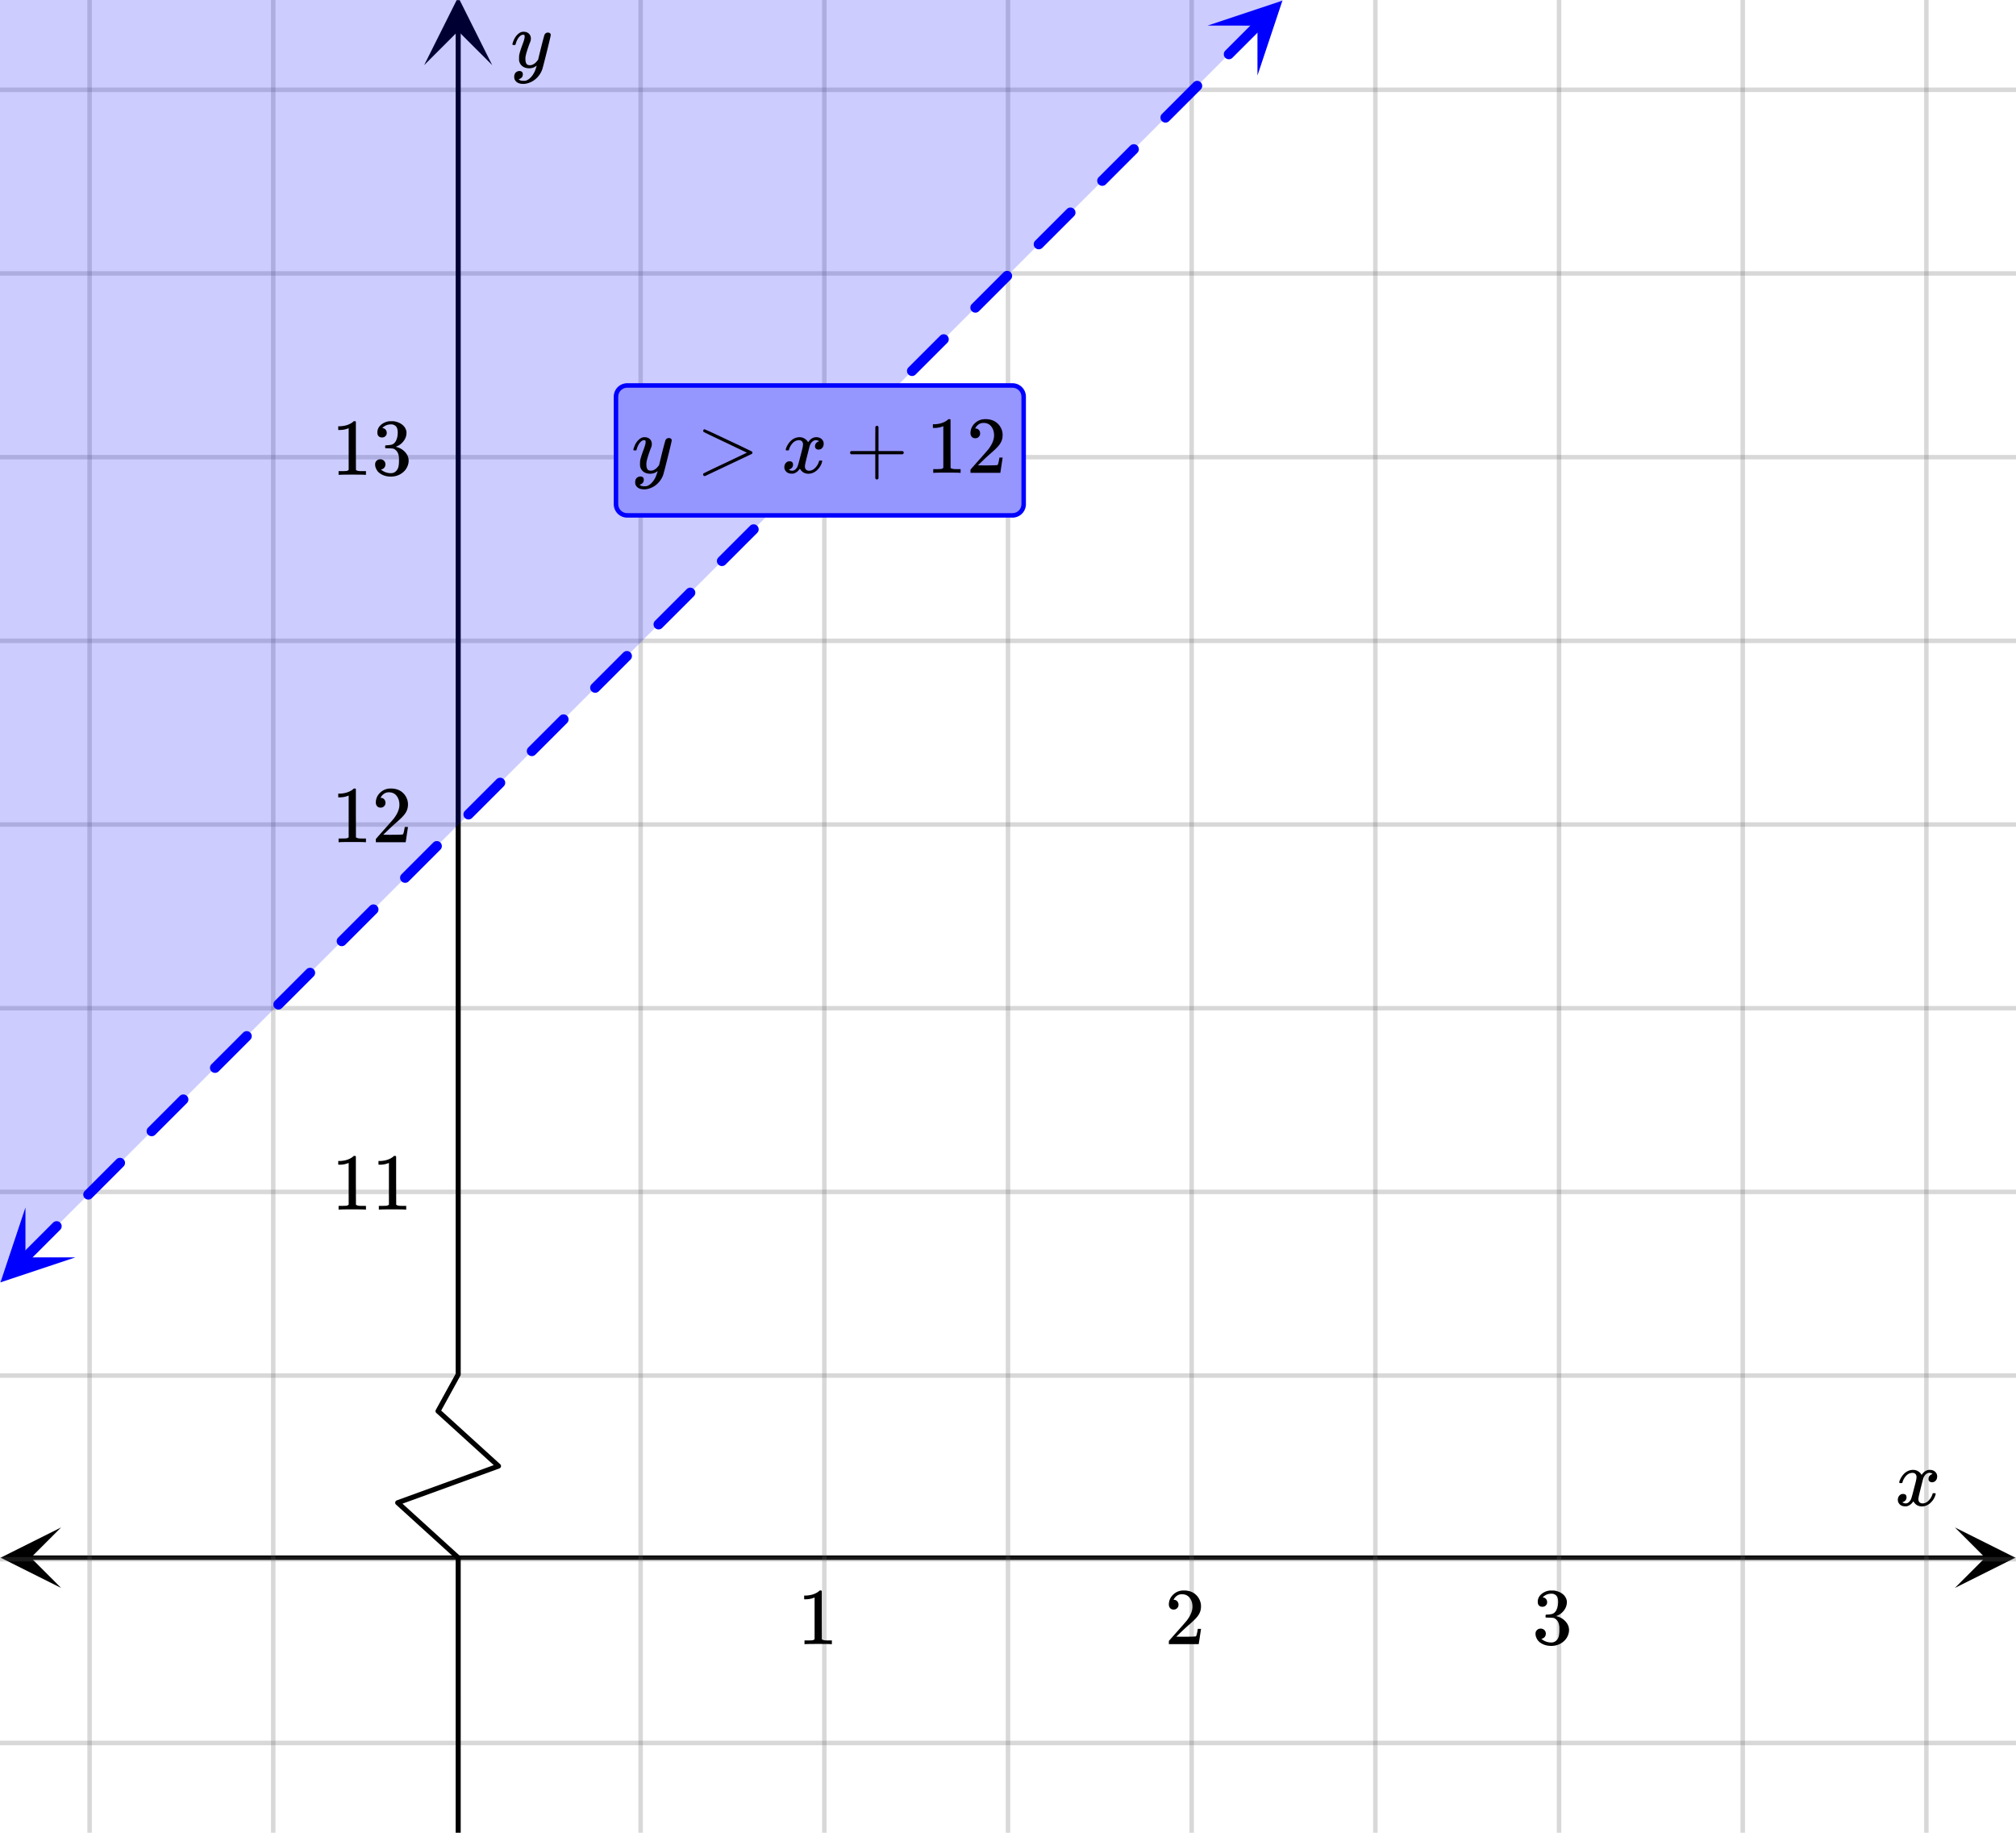 <svg xmlns="http://www.w3.org/2000/svg" width="450" height="409.078" viewBox="0 0 450 409"><defs><clipPath id="a"><path d="M.137 340.898H14V355H.137zm0 0"/></clipPath><clipPath id="b"><path d="M436.363 340.898H450V355h-13.637zm0 0"/></clipPath><clipPath id="c"><path d="M94.68 0H110v14.496H94.68zm0 0"/></clipPath><clipPath id="d"><path d="M0 269h17v18H0zm0 0"/></clipPath><clipPath id="e"><path d="M-5.457 280.621l25.062-25.055 25.055 25.059-25.062 25.055zm0 0"/></clipPath><clipPath id="f"><path d="M269 0h18v17h-18zm0 0"/></clipPath><clipPath id="g"><path d="M269.547 5.676l25.062-25.055 25.055 25.063-25.062 25.054zm0 0"/></clipPath></defs><path fill="#fff" d="M0 0h450v409H0z"/><path d="M6.75 347.148h436.5v1H6.75zm0 0"/><g clip-path="url(#a)"><path d="M13.637 340.898l-13.5 6.75 13.5 6.75-6.75-6.75zm0 0"/></g><g clip-path="url(#b)"><path d="M436.363 340.898l13.5 6.75-13.5 6.75 6.75-6.75zm0 0"/></g><path d="M143 0v409M184 0v409M225 0v409M266 0v409M307 0v409M348 0v409M389 0v409M430 0v409M61 0v409M20 0v409"/><path d="M143.5 0v409c0 .277-.223.5-.5.5a.498.498 0 0 1-.5-.5V0c0-.277.223-.5.5-.5s.5.223.5.5zm41 0v409c0 .277-.223.5-.5.5a.498.498 0 0 1-.5-.5V0c0-.277.223-.5.5-.5s.5.223.5.5zm41 0v409c0 .277-.223.5-.5.5a.498.498 0 0 1-.5-.5V0c0-.277.223-.5.5-.5s.5.223.5.5zm41 0v409c0 .277-.223.5-.5.5a.498.498 0 0 1-.5-.5V0c0-.277.223-.5.5-.5s.5.223.5.5zm41 0v409c0 .277-.223.5-.5.5a.498.498 0 0 1-.5-.5V0c0-.277.223-.5.5-.5s.5.223.5.5zm41 0v409c0 .277-.223.5-.5.5a.498.498 0 0 1-.5-.5V0c0-.277.223-.5.5-.5s.5.223.5.5zm41 0v409c0 .277-.223.5-.5.5a.498.498 0 0 1-.5-.5V0c0-.277.223-.5.5-.5s.5.223.5.5zm41 0v409c0 .277-.223.5-.5.5a.498.498 0 0 1-.5-.5V0c0-.277.223-.5.5-.5s.5.223.5.5zm-369 0v409c0 .277-.223.5-.5.5a.498.498 0 0 1-.5-.5V0c0-.277.223-.5.5-.5s.5.223.5.5zm-41 0v409c0 .277-.223.5-.5.5a.498.498 0 0 1-.5-.5V0c0-.277.223-.5.5-.5s.5.223.5.5zm0 0" fill="#666" fill-opacity=".251"/><path d="M0 389h450M0 348h450M0 307h450M0 266h450M0 225h450M0 184h450M0 143h450M0 102h450M0 61h450M0 20h450"/><path d="M0 388.5h450c.277 0 .5.223.5.5s-.223.5-.5.5H0a.498.498 0 0 1-.5-.5c0-.277.223-.5.5-.5zm0-41h450c.277 0 .5.223.5.5s-.223.5-.5.5H0a.498.498 0 0 1-.5-.5c0-.277.223-.5.5-.5zm0-41h450c.277 0 .5.223.5.5s-.223.5-.5.5H0a.498.498 0 0 1-.5-.5c0-.277.223-.5.5-.5zm0-41h450c.277 0 .5.223.5.5s-.223.5-.5.5H0a.498.498 0 0 1-.5-.5c0-.277.223-.5.5-.5zm0-41h450c.277 0 .5.223.5.5s-.223.5-.5.5H0a.498.498 0 0 1-.5-.5c0-.277.223-.5.5-.5zm0-41h450c.277 0 .5.223.5.5s-.223.5-.5.5H0a.498.498 0 0 1-.5-.5c0-.277.223-.5.5-.5zm0-41h450c.277 0 .5.223.5.5s-.223.5-.5.5H0a.498.498 0 0 1-.5-.5c0-.277.223-.5.5-.5zm0-41h450c.277 0 .5.223.5.5s-.223.5-.5.5H0a.498.498 0 0 1-.5-.5c0-.277.223-.5.5-.5zm0-41h450c.277 0 .5.223.5.5s-.223.5-.5.5H0a.498.498 0 0 1-.5-.5c0-.277.223-.5.5-.5zm0-41h450c.277 0 .5.223.5.5s-.223.5-.5.5H0a.498.498 0 0 1-.5-.5c0-.277.223-.5.5-.5zm0 0" fill="#666" fill-opacity=".251"/><path d="M101.71 409v-61.352h.563l-.378.418-13.5-12.27a.557.557 0 0 1-.184-.417c0-.242.152-.45.371-.527l22.5-8.18.191.527-.378.418-13.5-12.27a.57.57 0 0 1-.184-.417c0-.098.023-.192.07-.27l4.5-8.18.492.27h-.562v-300a.563.563 0 0 1 1.125 0v300a.565.565 0 0 1-.07.27l-4.5 8.18-.493-.27.38-.414 13.5 12.27c.113.1.183.25.183.413 0 .242-.156.45-.371.531l-22.5 8.18-.192-.531.38-.414 13.5 12.27c.113.1.183.25.183.413V409a.563.563 0 0 1-1.125 0zm0 0"/><g clip-path="url(#c)"><path d="M94.68 14.496L102.273-.69l7.594 15.187-7.594-7.594zm0 0"/></g><path d="M4.773 279.938l3.696-3.696 1.847-1.844.793.793-.793-.793 1.528-1.53a1.125 1.125 0 1 1 1.594 1.589l-3.38 3.379-.796-.797.797.797-1.848 1.844-1.848 1.847a1.12 1.12 0 0 1-1.59 0 1.12 1.12 0 0 1 0-1.59zm14.145-14.141l6.176-6.176.793.797-.793-.797.894-.894a1.123 1.123 0 0 1 1.59 0 1.12 1.12 0 0 1 0 1.59l-.894.898-1.848 1.848-.797-.797.797.796-1.848 1.844-1.847 1.848-.793-.797.793.797-.633.633a1.12 1.12 0 0 1-1.59 0 1.12 1.12 0 0 1 0-1.59zm14.14-14.14l1.27-1.266.793.793-.793-.793 3.695-3.696.793.797-.793-.797 1.844-1.847.266-.262a1.123 1.123 0 0 1 1.59 0 1.12 1.12 0 0 1 0 1.59l-.262.265-.797-.796.797.796-1.848 1.844-1.847 1.848-.797-.793.797.793-3.114 3.113a1.125 1.125 0 1 1-1.593-1.59zm14.145-14.141l1.902-1.903.793.797-.793-.797 1.848-1.843.793.792-.793-.792 3.324-3.325a1.127 1.127 0 0 1 1.59 0 1.127 1.127 0 0 1 0 1.59l-1.476 1.477-.797-.793.797.793-5.543 5.543-.793-.797.793.797-.051.05a1.125 1.125 0 1 1-1.594-1.59zm14.145-14.141l.687-.688.797.797-.797-.797 1.848-1.847 1.847-1.844.793.793-.793-.793 1.848-1.848.84-.843a1.132 1.132 0 0 1 1.594 0 1.127 1.127 0 0 1 0 1.59l-.844.843-.797-.797.797.797-3.695 3.696-.797-.797.797.797-1.848 1.843-.688.688a1.12 1.12 0 0 1-1.59 0 1.127 1.127 0 0 1 0-1.59zm14.144-14.14l1.32-1.32.797.796-.796-.797 3.695-3.695.793.797-.793-.797 1.847-1.844.207-.21a1.123 1.123 0 1 1 1.59 1.59l-.207.21-.797-.797.797.797-3.695 3.695-.797-.797.797.797-1.848 1.844-1.32 1.32a1.12 1.12 0 0 1-1.59 0 1.12 1.12 0 0 1 0-1.59zm14.145-14.141l1.953-1.953.797.797-.797-.797 3.695-3.696.793.797-.793-.797 1.422-1.422a1.127 1.127 0 0 1 1.59 0 1.12 1.12 0 0 1 0 1.59l-1.422 1.426-1.848 1.844-.797-.793.797.793-3.695 3.695-.793-.797.793.797-.105.106a1.12 1.12 0 0 1-1.59 0 1.12 1.12 0 0 1 0-1.59zm14.14-14.14l.743-.743 1.847-1.844 1.848-1.847.793.796-.793-.796 2.637-2.637a1.127 1.127 0 0 1 1.59 0 1.12 1.12 0 0 1 0 1.59l-.79.793-.797-.797.797.797-1.847 1.843-1.848 1.848-.793-.797.793.797-2.586 2.586a1.125 1.125 0 1 1-1.594-1.59zm14.145-14.142l1.375-1.375.797.797-.797-.797 1.848-1.843 1.847-1.848.793.793-.793-.793 2.004-2.004a1.127 1.127 0 0 1 1.59 0 1.127 1.127 0 0 1 0 1.59l-.156.156-.797-.793.797.793-3.696 3.696-.793-.797.793.797-1.847 1.847-1.375 1.371a1.12 1.12 0 0 1-1.59 0 1.127 1.127 0 0 1 0-1.59zm14.144-14.14l2.008-2.008.797.797-.797-.797 1.848-1.848 1.848-1.843.792.793-.792-.793 1.367-1.371a1.132 1.132 0 0 1 1.593 0 1.127 1.127 0 0 1 0 1.59l-3.218 3.218-.797-.797.797.797-1.848 1.848-1.848 1.844-.793-.793.793.793-.16.16a1.12 1.12 0 0 1-1.59 0 1.127 1.127 0 0 1 0-1.59zm14.145-14.14l2.64-2.641.797.797-.796-.797 1.847-1.848 1.848-1.844.793.793-.793-.793.734-.738a1.127 1.127 0 0 1 1.59 0 1.12 1.12 0 0 1 0 1.59l-.734.738-1.848 1.848-.797-.797.797.797-1.848 1.843-1.847 1.848-.793-.797.793.797-.793.793a1.12 1.12 0 0 1-1.59 0 1.12 1.12 0 0 1 0-1.59zm14.144-14.141l1.426-1.426.797.793-.797-.793 5.543-5.543.793.797-.793-.797.102-.102a1.127 1.127 0 0 1 1.59 0 1.12 1.12 0 0 1 0 1.59l-.102.106-1.848 1.843-.796-.793.796.793-5.12 5.121a1.12 1.12 0 0 1-1.59 0 1.12 1.12 0 0 1 0-1.59zm14.141-14.141l.215-.215 1.848-1.844.796.793-.796-.793 3.695-3.695.793.797-.793-.797 1.316-1.316a1.127 1.127 0 0 1 1.59 0 1.12 1.12 0 0 1 0 1.59l-3.164 3.164-.793-.797.793.797-3.695 3.695-.793-.797.793.797-.211.21a1.125 1.125 0 1 1-1.594-1.589zm14.145-14.14l.847-.848.797.797-.797-.797 1.848-1.848 1.848-1.844.796.793-.796-.793 2.53-2.53a1.127 1.127 0 0 1 1.59 0 1.127 1.127 0 0 1 0 1.589l-4.378 4.379-.793-.797.793.797-1.848 1.844-.848.847a1.12 1.12 0 0 1-1.59 0 1.127 1.127 0 0 1 0-1.59zm14.144-14.141l3.328-3.328.797.796-.797-.796 1.848-1.848 1.848-1.844.046-.05a1.132 1.132 0 0 1 1.594 0 1.127 1.127 0 0 1 0 1.59l-.05.05-.797-.797.796.797-3.695 3.695-1.848 1.844-.792-.793.792.793-1.48 1.48a1.12 1.12 0 0 1-1.59 0 1.12 1.12 0 0 1 0-1.59zm14.145-14.14l3.96-3.962.798.797-.797-.797 3.109-3.11a1.127 1.127 0 0 1 1.59 0 1.12 1.12 0 0 1 0 1.59l-1.262 1.266-.793-.797.793.797-1.848 1.844-1.847 1.848-.793-.793.793.793-1.844 1.847-.27.266a1.12 1.12 0 0 1-1.59 0 1.12 1.12 0 0 1 0-1.59zm14.144-14.141l.899-.903 1.847-1.844.797.793-.797-.793 3.696-3.695.793.797-.793-.797.629-.629a1.125 1.125 0 1 1 1.59 1.594l-.63.629-1.847 1.844-.793-.793.793.793-3.696 3.695-.792-.797.792.797-.898.902a1.128 1.128 0 0 1-1.594-.004 1.123 1.123 0 0 1 .004-1.59zm14.14-14.141l1.536-1.535.797.797-.797-.797 1.848-1.844 1.847-1.848.797.793-.797-.793 1.844-1.843a1.127 1.127 0 0 1 1.59 0 1.132 1.132 0 0 1 0 1.593l-1.844 1.84-1.847 1.848-.793-.797.792.797-1.847 1.847-1.531 1.536a1.128 1.128 0 0 1-1.594-1.594zm14.145-14.14l4.016-4.016.797.797-.797-.797 1.848-1.844 1.21-1.211a1.127 1.127 0 0 1 1.59 0 1.132 1.132 0 0 1 0 1.594l-1.21 1.207-.793-.797.793.797-3.696 3.695-.793-.797.793.797-1.844 1.844-.796-.793.796.793-.324.324a1.123 1.123 0 0 1-1.59-.004 1.127 1.127 0 0 1 0-1.59zm14.145-14.141l2.8-2.801.798.797-.797-.797 1.847-1.848L280 4.773a1.12 1.12 0 0 1 1.59 0 1.12 1.12 0 0 1 0 1.59l-1.848 1.848-.793-.797.793.797-1.847 1.844-1.844 1.847-.957.957a1.125 1.125 0 1 1-1.59-1.594zm0 0" fill="#00f"/><g clip-path="url(#d)"><g clip-path="url(#e)" clip-rule="evenodd"><path d="M5.68 269.484L.11 286.188l16.706-5.567H5.68zm0 0" fill="#00f"/></g></g><g clip-path="url(#f)"><g clip-path="url(#g)" clip-rule="evenodd"><path d="M269.547 5.676L286.254.109l-5.57 16.707V5.68zm0 0" fill="#00f"/></g></g><path d="M-323.887 610.117l-715.945-715.789 954.594-954.379 715.945 715.785zm0 0" fill="#00f" fill-opacity=".2"/><path d="M424.047 331c-.074-.074-.11-.14-.11-.203.051-.324.239-.738.563-1.25.563-.844 1.27-1.332 2.125-1.469.168-.02.293-.031.375-.031.418 0 .8.105 1.156.32.356.215.61.48.766.805.156-.2.254-.324.297-.375.437-.5.949-.75 1.531-.75.488 0 .887.14 1.195.422.309.281.461.625.461 1.031 0 .375-.105.688-.32.938-.215.25-.492.375-.836.375a.814.814 0 0 1-.563-.196.67.67 0 0 1-.218-.523c0-.551.3-.934.906-1.14 0-.013-.066-.052-.203-.126-.113-.074-.285-.11-.516-.11a.936.936 0 0 0-.344.048c-.457.187-.796.582-1.015 1.187-.031.094-.203.762-.516 2.008-.312 1.246-.48 1.945-.5 2.101a2.243 2.243 0 0 0-.062.532c0 .293.082.52.25.687.168.168.39.25.672.25.5 0 .957-.215 1.367-.64.41-.426.691-.895.836-1.407.031-.125.066-.195.101-.21.035-.016.133-.024.29-.024.23 0 .343.047.343.14 0 .012-.015.079-.047.204-.199.738-.613 1.386-1.25 1.937-.562.45-1.156.672-1.781.672-.844 0-1.48-.379-1.906-1.14-.356.542-.801.902-1.344 1.078a1.76 1.76 0 0 1-.469.046c-.687 0-1.176-.25-1.469-.75a1.322 1.322 0 0 1-.187-.718c0-.356.11-.66.328-.914a1.05 1.05 0 0 1 .828-.383c.52 0 .781.254.781.765 0 .438-.214.762-.64.97-.02.011-.05.023-.086.038a1.046 1.046 0 0 0-.094.047c-.027.016-.043.024-.055.024l-.046.015c0 .031.09.082.265.156.145.063.301.094.469.094.438 0 .813-.27 1.125-.812.125-.219.355-1 .688-2.344.074-.27.152-.574.242-.914.09-.34.152-.598.195-.774.043-.175.066-.285.078-.328.063-.324.094-.558.094-.703 0-.281-.078-.508-.235-.68-.156-.171-.375-.257-.656-.257-.543 0-1.011.207-1.406.625a3.462 3.462 0 0 0-.828 1.437c-.02.106-.047.168-.078.188-.031.02-.13.031-.297.031zm0 0M185.484 366.95h.203v-.829h-1.062c-.594 0-.984-.094-1.172-.266l-.016-5.406v-5.39a.496.496 0 0 0-.312-.094c-.11 0-.188.015-.203.047a2.646 2.646 0 0 1-.563.422c-.672.406-1.515.64-2.515.671h-.344v.829h.344c.672 0 1.297-.125 1.844-.344a.653.653 0 0 1 .14-.047v9.312c-.187.125-.328.204-.422.22-.203.03-.656.046-1.36.046h-.468v.828h.219c.203-.031 1.156-.047 2.828-.047 1.703 0 2.656.016 2.86.047zm0 0M261.984 359.23c.329 0 .579-.109.782-.328.203-.203.296-.453.296-.75a1.13 1.13 0 0 0-.28-.765.907.907 0 0 0-.735-.328c-.047 0-.078 0-.078-.016s.015-.047.047-.11c.046-.078.078-.14.109-.187.438-.625 1-.937 1.688-.937.75 0 1.328.265 1.734.796.422.532.625 1.204.625 1.985 0 .922-.39 1.922-1.203 3.015-.375.47-1.219 1.422-2.516 2.875-1 1.125-1.5 1.704-1.515 1.72-.032.03-.032.171-.032.405v.344h6.672v-.047l.5-3.297v-.062h-.719v.062c-.109.672-.203 1.094-.25 1.22-.062.234-.125.359-.171.374-.125.063-1.125.094-3.016.094l-1.36-.016 1.063-1.015a46.51 46.51 0 0 1 1.797-1.657c1.015-.875 1.703-1.562 2.031-2.062.422-.61.625-1.266.625-1.969 0-.172 0-.375-.031-.594a3.58 3.58 0 0 0-1.25-2.187c-.672-.563-1.531-.828-2.563-.828-.921 0-1.703.297-2.359.922-.64.61-.969 1.36-.969 2.218 0 .313.094.579.281.797.188.22.454.328.797.328zm0 0M344.281 358.605c.313 0 .578-.093.766-.296a.944.944 0 0 0 .297-.72c0-.265-.078-.5-.235-.702-.171-.203-.359-.328-.609-.344-.047-.016-.094-.031-.125-.031l.063-.078c.03-.047.078-.094.14-.157.063-.047.11-.093.156-.109.454-.328.985-.484 1.594-.484.313 0 .594.078.844.25.422.265.625.78.625 1.562 0 .734-.14 1.36-.406 1.875-.282.531-.688.828-1.22.89-.358.063-.702.094-1.03.094-.032 0-.063.016-.094.063-.047.031-.063.125-.063.266 0 .156.016.25.047.28l.047.048.75.015c.563.016.922.047 1.11.125.765.391 1.14 1.141 1.14 2.282v.359c0 .828-.094 1.422-.297 1.828-.344.625-.844.953-1.5.953a3.368 3.368 0 0 1-2.234-.812l.125-.032a1.115 1.115 0 0 0 .875-1.125c0-.328-.11-.593-.328-.812a1.184 1.184 0 0 0-.828-.313c-.313 0-.579.094-.797.313-.235.203-.344.484-.344.812 0 .344.063.641.188.891.218.563.625 1.016 1.234 1.344.625.344 1.328.5 2.11.5.812 0 1.53-.203 2.187-.594.656-.406 1.125-.906 1.422-1.531.218-.453.343-.922.343-1.422 0-.703-.265-1.328-.765-1.89a3.803 3.803 0 0 0-1.844-1.141 1.201 1.201 0 0 1-.188-.063c-.062-.015-.062-.031 0-.047a3.69 3.69 0 0 0 1.641-1.203c.438-.562.672-1.187.672-1.906 0-.203-.031-.36-.063-.484-.203-.72-.703-1.297-1.5-1.688a4.456 4.456 0 0 0-1.203-.375c-.109-.016-.375-.016-.796-.016h-.266a3.503 3.503 0 0 0-1.875.813c-.531.469-.797 1.031-.797 1.719 0 .328.078.593.266.797.187.203.453.296.765.296zm0 0M122.313 7.234c.175 0 .324.047.445.141.12.094.18.219.18.375s-.293 1.418-.883 3.781c-.59 2.364-.926 3.66-1.008 3.89a4.988 4.988 0 0 1-.938 1.626c-.425.5-.921.89-1.484 1.172-.645.312-1.25.468-1.813.468-.917 0-1.535-.285-1.859-.859-.113-.168-.172-.406-.172-.719 0-.406.11-.722.328-.953.262-.23.528-.343.797-.343.531 0 .797.25.797.75 0 .449-.207.769-.625.968a.84.84 0 0 1-.101.055c-.036.016-.067.027-.086.039a.093.093 0 0 1-.047.016l-.063.03c.043.063.168.142.375.235.2.063.39.094.578.094h.141c.207 0 .363-.012.469-.031.457-.137.89-.442 1.297-.922.406-.48.718-1.05.937-1.719.137-.394.203-.629.203-.703 0-.012-.011-.008-.039.008a.534.534 0 0 0-.101.086c-.45.324-.942.484-1.485.484-.613 0-1.12-.144-1.515-.437-.395-.293-.653-.704-.766-1.235a5.999 5.999 0 0 1-.016-.57c0-.285.012-.508.032-.664.082-.512.359-1.39.828-2.64.261-.708.39-1.204.39-1.485 0-.168-.011-.285-.039-.352-.027-.066-.097-.101-.21-.101h-.094c-.27 0-.532.129-.782.39-.386.387-.683.957-.89 1.72a.197.197 0 0 1-.016.062.288.288 0 0 1-.023.054l-.024.032c-.011.015-.031.023-.062.023h-.485c-.074-.074-.109-.129-.109-.164s.02-.121.063-.258c.25-.844.624-1.496 1.124-1.953.407-.387.833-.578 1.282-.578.5 0 .902.137 1.203.414.3.277.453.66.453 1.148-.02.23-.035.356-.047.375 0 .075-.094.332-.281.782-.488 1.332-.781 2.308-.875 2.921a4.09 4.09 0 0 0-.016.422c0 .457.07.809.211 1.047.14.239.403.36.79.36.28 0 .542-.075.788-.22.246-.144.43-.284.555-.421.125-.137.285-.324.484-.563 0-.011.028-.132.086-.367.059-.234.145-.586.258-1.054.113-.47.223-.918.328-1.344.457-1.793.715-2.735.766-2.828.156-.324.41-.485.766-.485zm0 0M81.484 269.95h.204v-.829h-1.063c-.594 0-.984-.094-1.172-.266l-.016-5.406v-5.39a.496.496 0 0 0-.312-.094c-.11 0-.188.015-.203.047a2.646 2.646 0 0 1-.563.422c-.671.406-1.515.64-2.515.671H75.5v.829h.344c.672 0 1.297-.125 1.844-.344a.653.653 0 0 1 .14-.047v9.312c-.187.125-.328.204-.422.22-.203.03-.656.046-1.36.046h-.468v.828h.219c.203-.031 1.156-.047 2.828-.047 1.703 0 2.656.016 2.86.047zm8.985 0h.203v-.829h-1.063c-.593 0-.984-.094-1.171-.266l-.016-5.406v-5.39a.496.496 0 0 0-.313-.094c-.109 0-.187.015-.203.047a2.646 2.646 0 0 1-.562.422c-.672.406-1.516.64-2.516.671h-.344v.829h.344c.672 0 1.297-.125 1.844-.344a.653.653 0 0 1 .14-.047v9.312c-.187.125-.328.204-.421.22-.204.03-.657.046-1.36.046h-.469v.828h.22c.202-.031 1.156-.047 2.827-.047 1.704 0 2.657.016 2.86.047zm0 0M81.484 187.95h.204v-.829h-1.063c-.594 0-.984-.094-1.172-.266l-.016-5.406v-5.39a.496.496 0 0 0-.312-.094c-.11 0-.188.015-.203.047a2.646 2.646 0 0 1-.563.422c-.671.406-1.515.64-2.515.671H75.5v.829h.344c.672 0 1.297-.125 1.844-.344a.653.653 0 0 1 .14-.047v9.312c-.187.125-.328.204-.422.22-.203.03-.656.046-1.36.046h-.468v.828h.219c.203-.031 1.156-.047 2.828-.047 1.703 0 2.656.016 2.86.047zm3.485-7.72c.328 0 .578-.109.781-.328.203-.203.297-.453.297-.75a1.13 1.13 0 0 0-.281-.765.907.907 0 0 0-.735-.328c-.047 0-.078 0-.078-.016s.016-.047.047-.11c.047-.078.078-.14.11-.187.437-.625 1-.937 1.687-.937.75 0 1.328.265 1.734.796.422.532.625 1.204.625 1.985 0 .922-.39 1.922-1.203 3.015-.375.47-1.219 1.422-2.516 2.875-1 1.125-1.5 1.704-1.515 1.72-.031.03-.031.171-.031.405v.344h6.671v-.047l.5-3.297v-.062h-.718v.062c-.11.672-.203 1.094-.25 1.22-.063.234-.125.359-.172.374-.125.063-1.125.094-3.016.094l-1.36-.016 1.063-1.015a46.51 46.51 0 0 1 1.797-1.657c1.016-.875 1.703-1.562 2.031-2.062.422-.61.626-1.266.626-1.969 0-.172 0-.375-.032-.594a3.58 3.58 0 0 0-1.25-2.187c-.672-.563-1.531-.828-2.562-.828-.922 0-1.703.297-2.36.922-.64.61-.968 1.36-.968 2.218 0 .313.093.579.28.797.188.22.454.328.798.328zm0 0M81.484 105.95h.204v-.829h-1.063c-.594 0-.984-.094-1.172-.266l-.016-5.406v-5.39a.496.496 0 0 0-.312-.094c-.11 0-.188.015-.203.047a2.646 2.646 0 0 1-.563.422c-.671.406-1.515.64-2.515.671H75.5v.829h.344c.672 0 1.297-.125 1.844-.344a.653.653 0 0 1 .14-.047v9.312c-.187.125-.328.204-.422.22-.203.03-.656.046-1.36.046h-.468v.828h.219c.203-.031 1.156-.047 2.828-.047 1.703 0 2.656.016 2.86.047zm3.782-8.345c.312 0 .578-.093.765-.296a.944.944 0 0 0 .297-.72c0-.265-.078-.5-.234-.702-.172-.203-.36-.328-.61-.344-.046-.016-.093-.031-.125-.031l.063-.078c.031-.047.078-.094.14-.157.063-.047.11-.093.157-.109.453-.328.984-.484 1.594-.484.312 0 .593.078.843.25.422.265.625.78.625 1.562 0 .734-.14 1.36-.406 1.875-.281.531-.688.828-1.219.89-.36.063-.703.094-1.031.094-.031 0-.063.016-.094.063-.047.031-.062.125-.062.266 0 .156.015.25.047.28l.046.048.75.015c.563.016.922.047 1.11.125.766.391 1.14 1.141 1.14 2.282v.359c0 .828-.093 1.422-.296 1.828-.344.625-.844.953-1.5.953a3.368 3.368 0 0 1-2.235-.812l.125-.032a1.115 1.115 0 0 0 .875-1.125c0-.328-.11-.593-.328-.812a1.184 1.184 0 0 0-.828-.313c-.313 0-.578.094-.797.313-.234.203-.344.484-.344.812 0 .344.063.641.188.891.219.563.625 1.016 1.234 1.344.625.344 1.328.5 2.11.5.812 0 1.53-.203 2.187-.594.656-.406 1.125-.906 1.422-1.531.219-.453.344-.922.344-1.422 0-.703-.266-1.328-.766-1.89a3.803 3.803 0 0 0-1.844-1.141 1.201 1.201 0 0 1-.187-.063c-.063-.015-.063-.031 0-.047a3.69 3.69 0 0 0 1.64-1.203c.438-.562.672-1.187.672-1.906 0-.203-.03-.36-.062-.484-.203-.72-.703-1.297-1.5-1.688a4.456 4.456 0 0 0-1.203-.375c-.11-.016-.375-.016-.797-.016h-.266a3.503 3.503 0 0 0-1.875.813c-.531.469-.797 1.031-.797 1.719 0 .328.079.593.266.797.188.203.453.296.766.296zm0 0"/><path d="M140 85.5h86a3 3 0 0 1 3 3v24a3 3 0 0 1-3 3h-86a3 3 0 0 1-3-3v-24a3 3 0 0 1 3-3zm1 2h84c1.105 0 2 .895 2 2v22c0 1.105-.895 2-2 2h-84c-1.105 0-2-.895-2-2v-22c0-1.105.895-2 2-2zm0 0" fill-rule="evenodd" fill="#00f"/><path d="M140 86.5h86c1.105 0 2 .895 2 2v24c0 1.105-.895 2-2 2h-86c-1.105 0-2-.895-2-2v-24c0-1.105.895-2 2-2zm0 0" fill-rule="evenodd" fill="#9696ff"/><path d="M149.313 97.734c.175 0 .324.047.445.141.12.094.18.219.18.375s-.293 1.418-.883 3.781c-.59 2.364-.926 3.66-1.008 3.89a4.988 4.988 0 0 1-.938 1.626c-.425.5-.922.89-1.484 1.172-.645.312-1.25.469-1.813.469-.917 0-1.535-.286-1.859-.86-.113-.168-.172-.406-.172-.719 0-.406.11-.722.328-.953.262-.23.528-.344.797-.344.531 0 .797.25.797.75 0 .45-.207.77-.625.97a.84.84 0 0 1-.101.054c-.036.016-.067.027-.086.039a.093.093 0 0 1-.047.016l-.063.03c.043.063.168.141.375.235.2.063.39.094.578.094h.141c.207 0 .363-.012.469-.031.457-.137.89-.442 1.297-.922.406-.48.718-1.05.937-1.719.137-.394.203-.629.203-.703 0-.012-.011-.008-.039.008a.534.534 0 0 0-.101.086c-.45.324-.942.484-1.485.484-.613 0-1.12-.144-1.515-.437-.395-.293-.653-.704-.766-1.235a5.999 5.999 0 0 1-.016-.57c0-.285.012-.508.032-.664.082-.512.359-1.39.828-2.64.261-.708.39-1.204.39-1.485 0-.168-.011-.285-.039-.352-.027-.066-.097-.101-.21-.101h-.094c-.27 0-.532.129-.782.39-.386.387-.683.957-.89 1.72a.197.197 0 0 1-.016.062.288.288 0 0 1-.023.054l-.024.032c-.011.015-.031.023-.062.023h-.485c-.074-.074-.109-.129-.109-.164s.02-.121.063-.258c.25-.844.625-1.496 1.125-1.953.406-.387.832-.578 1.28-.578.5 0 .903.137 1.204.414.3.277.453.66.453 1.148-.02.23-.035.356-.047.375 0 .075-.094.332-.281.782-.488 1.332-.781 2.308-.875 2.921a4.09 4.09 0 0 0-.016.422c0 .457.07.809.211 1.047.14.239.403.36.79.36.28 0 .542-.075.788-.22.246-.144.43-.284.555-.421.125-.137.285-.324.484-.563 0-.011.028-.132.086-.367.059-.234.145-.586.258-1.054.113-.47.223-.918.328-1.344.457-1.793.715-2.734.766-2.828.156-.324.41-.485.766-.485zm0 0M156.969 96.14c0 .079.015.141.031.188.047.063 1.797.906 5.266 2.547 1.625.781 3.109 1.484 4.453 2.125l-4.453 2.125c-3.47 1.625-5.22 2.484-5.266 2.531a.54.54 0 0 0-.047.203c0 .22.11.344.313.36h.109l5.188-2.453c3.484-1.641 5.234-2.47 5.265-2.5a.313.313 0 0 0 .125-.266c0-.125-.047-.219-.125-.266l-2.578-1.25c-1.734-.812-3.484-1.64-5.234-2.468-1.766-.829-2.703-1.235-2.782-1.235a.204.204 0 0 0-.187.11.472.472 0 0 0-.078.25zm0 0M175.5 100.5c-.074-.074-.11-.14-.11-.203.051-.324.239-.738.563-1.25.563-.844 1.27-1.332 2.125-1.469.168-.02.293-.031.375-.031.418 0 .8.105 1.156.32.356.215.61.48.766.805.156-.2.254-.324.297-.375.437-.5.95-.75 1.531-.75.488 0 .887.14 1.195.422.309.281.461.625.461 1.031 0 .375-.105.688-.32.938-.215.25-.492.374-.836.374a.814.814 0 0 1-.562-.195.67.67 0 0 1-.22-.523c0-.551.302-.934.907-1.14 0-.013-.066-.052-.203-.126-.113-.074-.285-.11-.516-.11a.936.936 0 0 0-.343.048c-.457.187-.797.582-1.016 1.187-.031.094-.203.762-.516 2.008-.312 1.246-.48 1.945-.5 2.102a2.243 2.243 0 0 0-.062.53c0 .294.082.52.25.688.168.168.39.25.672.25.5 0 .957-.215 1.367-.64.41-.426.691-.895.836-1.407.031-.125.066-.195.101-.21.036-.016.133-.024.29-.024.23 0 .343.047.343.14 0 .012-.015.079-.047.204-.199.738-.613 1.386-1.25 1.937-.562.45-1.156.672-1.78.672-.845 0-1.481-.379-1.907-1.14-.356.542-.8.902-1.344 1.078a1.76 1.76 0 0 1-.469.046c-.687 0-1.175-.25-1.468-.75a1.322 1.322 0 0 1-.188-.718c0-.356.11-.66.328-.914a1.05 1.05 0 0 1 .828-.383c.52 0 .782.254.782.766 0 .437-.215.761-.641.968-.02.012-.05.024-.086.04a1.046 1.046 0 0 0-.094.046c-.027.016-.043.024-.054.024l-.047.015c0 .031.09.082.265.156.145.063.301.094.47.094.437 0 .812-.27 1.124-.812.125-.219.356-1 .688-2.344.074-.27.152-.574.242-.914.09-.34.152-.598.195-.773.043-.176.067-.286.078-.329.063-.324.094-.558.094-.703 0-.281-.078-.508-.234-.68-.157-.171-.375-.257-.657-.257-.543 0-1.011.207-1.406.625a3.462 3.462 0 0 0-.828 1.437c-.02.106-.047.168-.078.188-.031.02-.129.031-.297.031zm0 0M189.75 101c0 .156.078.281.25.36h5.375v5.359c.094.172.203.265.36.265.156 0 .28-.093.359-.265v-5.36h5.375c.172-.093.265-.218.265-.359 0-.14-.093-.266-.265-.36h-5.375v-5.374c-.078-.172-.203-.266-.36-.266-.109 0-.218.078-.343.234l-.016 2.704v2.703H190c-.172.078-.25.203-.25.359zm0 0M214.219 105.5h.203v-.828h-1.063c-.593 0-.984-.094-1.172-.266L212.173 99v-5.39a.496.496 0 0 0-.313-.094c-.109 0-.187.015-.203.046a2.646 2.646 0 0 1-.562.422c-.672.407-1.516.641-2.516.672h-.344v.828h.344c.672 0 1.297-.125 1.844-.343a.653.653 0 0 1 .14-.047v9.312c-.187.125-.328.203-.421.219-.203.031-.657.047-1.36.047h-.469v.828h.22c.202-.031 1.155-.047 2.827-.047 1.703 0 2.657.016 2.86.047zm0 0M217.703 97.781c.328 0 .578-.11.781-.328.203-.203.297-.453.297-.75a1.13 1.13 0 0 0-.281-.766.907.907 0 0 0-.734-.328c-.047 0-.078 0-.078-.015 0-.016.015-.047.046-.11.047-.078.078-.14.11-.187.437-.625 1-.938 1.687-.938.75 0 1.328.266 1.735.797.422.531.625 1.203.625 1.985 0 .921-.391 1.921-1.203 3.015-.375.469-1.22 1.422-2.516 2.875-1 1.125-1.5 1.703-1.516 1.719-.031.031-.031.172-.031.406v.344h6.672v-.047l.5-3.297v-.062h-.719v.062c-.11.672-.203 1.094-.25 1.219-.062.234-.125.36-.172.375-.125.063-1.125.094-3.015.094l-1.36-.016 1.063-1.016a46.51 46.51 0 0 1 1.797-1.656c1.015-.875 1.703-1.562 2.03-2.062.423-.61.626-1.266.626-1.969 0-.172 0-.375-.031-.594a3.58 3.58 0 0 0-1.25-2.187c-.672-.563-1.532-.828-2.563-.828-.922 0-1.703.296-2.36.921-.64.61-.968 1.36-.968 2.22 0 .312.094.577.281.796.188.219.453.328.797.328zm0 0"/></svg>